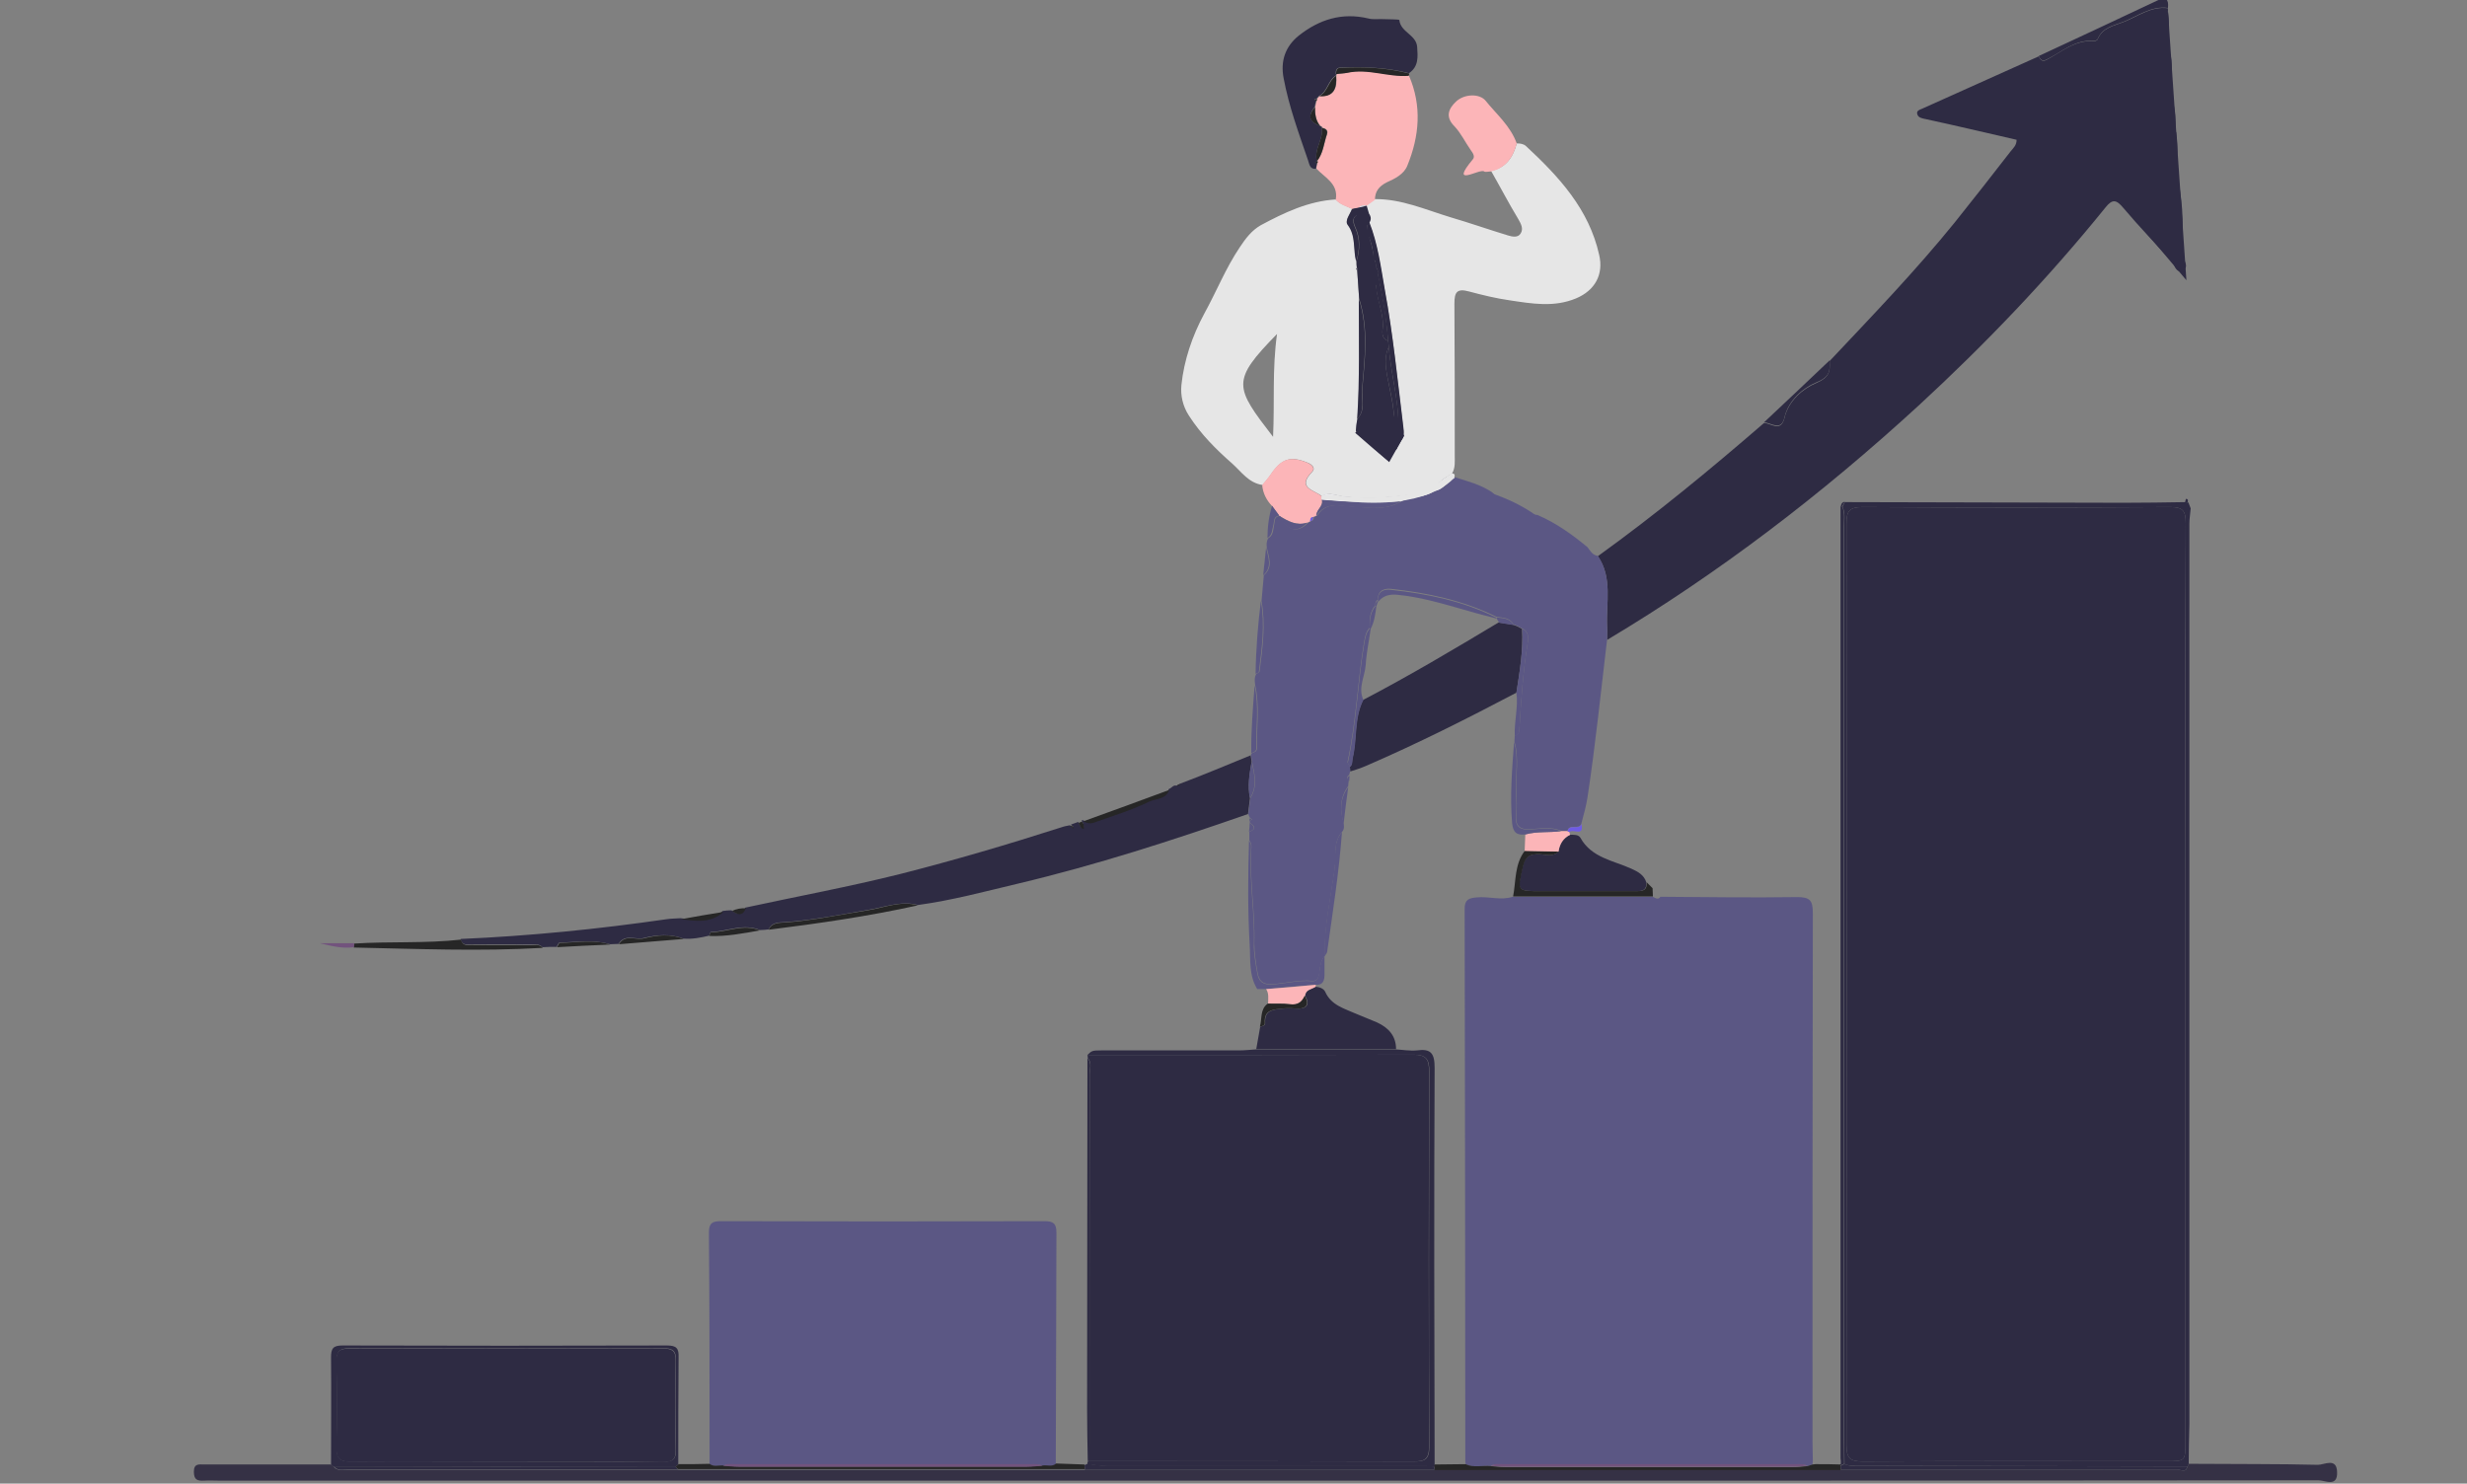 <?xml version="1.0" encoding="utf-8"?>
<!-- Generator: Adobe Illustrator 25.4.1, SVG Export Plug-In . SVG Version: 6.00 Build 0)  -->
<svg version="1.1" id="Layer_1" xmlns="http://www.w3.org/2000/svg" xmlns:xlink="http://www.w3.org/1999/xlink" x="0px" y="0px"
	 viewBox="0 0 74.82 45" style="enable-background:new 0 0 74.82 45;" xml:space="preserve">
<rect x="0" y="0" width="74.82" height="45" fill="#808080" stroke="none"/>
<style type="text/css">
	.st0{fill:url(#XMLID_00000093141898480669337210000013331774316119394198_);}
	.st1{fill:url(#XMLID_00000091699123029683073470000011332453828551622056_);}
	.st2{fill:url(#XMLID_00000054970852179476511210000000711745644734306459_);}
	.st3{fill:url(#XMLID_00000091715007319954396790000014235701654683876243_);}
	.st4{fill:url(#XMLID_00000054955215738130185410000003955983004713656199_);}
	.st5{fill:url(#XMLID_00000123407790829113893720000006966007273795260571_);}
	.st6{fill:url(#XMLID_00000125596717952173159370000016165295767188716949_);}
	.st7{fill:url(#XMLID_00000052823624951609740720000015001153621523439278_);}
	.st8{fill:url(#XMLID_00000113331467539508142540000003550700482184051877_);}
	.st9{fill:url(#XMLID_00000075860207543990106630000011405532783396123314_);}
	.st10{fill:url(#XMLID_00000020362123357855137440000001533528393167135922_);}
	.st11{fill:url(#XMLID_00000093174134540175777400000004709232984877388706_);}
	.st12{fill:#2E2B43;}
	.st13{fill:#E6E6E6;}
	.st14{fill:#262626;}
	.st15{fill:#5B5784;}
	.st16{fill:#353145;}
	.st17{fill:#FCB5B8;}
	.st18{fill:#72537D;}
	.st19{fill:#F4F2FC;}
	.st20{fill:#6E5BE4;}
</style>
<g>
	<path class="st12" d="M65.84,2.64c-0.03,0.13,0.12,0.25,0.03,0.38c0.06,0.33-0.19,0.7,0.13,0.99c0.06,0.4,0.04,0.8,0,1.21
		c-0.1,0.02-0.15,0.07-0.1,0.18c0.17,0.36,0.12,0.75,0.12,1.13c0,0.34,0.05,0.67,0.16,0.99c0,0.09,0,0.17,0,0.26
		c-0.13,0.02-0.22,0.09-0.26,0.21c-0.51-0.56-1.03-1.1-1.52-1.68c-0.21-0.25-0.33-0.29-0.55-0.01c-1.73,2.14-3.63,4.13-5.66,6
		c-2.92,2.68-6.05,5.08-9.45,7.11c0-0.14,0.01-0.28,0-0.42c-0.03-0.72,0.17-1.46-0.28-2.12c1.75-1.26,3.41-2.63,5.04-4.04
		c0.22,0.01,0.51,0.29,0.62-0.15c0.12-0.53,0.58-0.9,0.94-1.05c0.42-0.18,0.45-0.35,0.43-0.68c1.3-1.38,2.61-2.74,3.8-4.21
		c0.57-0.71,1.13-1.43,1.69-2.15c0.08-0.1,0.18-0.18,0.18-0.35c-0.92-0.21-1.84-0.43-2.77-0.63c-0.1-0.02-0.21-0.04-0.24-0.14
		c-0.04-0.11,0.07-0.14,0.14-0.17c1.18-0.53,2.36-1.06,3.54-1.59c0.05,0.09,0.1,0.18,0.23,0.11c0.46-0.24,0.87-0.62,1.45-0.57
		c0.04,0,0.1-0.03,0.11-0.06c0.14-0.35,0.5-0.41,0.78-0.52c0.44-0.17,0.84-0.49,1.35-0.42c0,0.03,0,0.06,0,0.09
		c-0.12,0.31-0.12,0.62,0,0.93c0.02,0.15,0,0.3,0.08,0.44C65.72,2.01,65.72,2.32,65.84,2.64z"/>
	<path class="st13" d="M46,4.35c0.1,0,0.2,0.01,0.28,0.08c1,0.93,1.91,1.91,2.22,3.3c0.14,0.6-0.13,1.08-0.7,1.32
		c-0.67,0.28-1.34,0.16-2.01,0.06c-0.42-0.06-0.83-0.16-1.24-0.27c-0.37-0.1-0.44,0.03-0.44,0.37c0.01,1.54,0.01,3.08,0.01,4.61
		c0,0.18,0.02,0.37-0.08,0.54c-0.21,0.14-0.45,0.24-0.52,0.52c0,0,0,0,0,0c-0.92,0.17-1.84,0.29-2.77,0.18
		c-0.21-0.02-0.44-0.15-0.66-0.01c-0.23-0.19-0.77-0.25-0.29-0.74c0.11-0.11-0.01-0.23-0.15-0.28c-0.52-0.21-0.78-0.12-1.12,0.38
		c-0.07,0.11-0.16,0.2-0.24,0.3c-0.42-0.06-0.64-0.4-0.92-0.65c-0.49-0.43-0.95-0.89-1.31-1.45c-0.19-0.29-0.26-0.62-0.23-0.93
		c0.08-0.76,0.33-1.49,0.69-2.16c0.37-0.67,0.65-1.38,1.08-2.02c0.18-0.27,0.36-0.51,0.64-0.67c0.71-0.38,1.44-0.73,2.27-0.78
		c0.14,0.15,0.33,0.2,0.5,0.28c-0.06,0.15-0.22,0.34-0.13,0.47c0.26,0.35,0.16,0.76,0.26,1.12c0,0.06,0,0.13,0.01,0.19
		c-0.01,0.02-0.01,0.04,0.01,0.07c0.02,0.29,0.04,0.58,0.06,0.87c0,1.22,0.03,2.44-0.05,3.66c-0.06,0.29-0.06,0.59-0.05,0.88
		c0,0.07,0.02,0.14,0.1,0.16c0,0-0.01-0.01-0.01-0.01c0.03,0.03,0.06,0.06,0.09,0.09l-0.01-0.01c0.03,0.03,0.06,0.06,0.09,0.09
		l-0.01-0.01c0.03,0.03,0.06,0.06,0.09,0.09l0-0.01c-0.02,0.17,0.09,0.22,0.22,0.24c0.09,0.02,0.09-0.08,0.1-0.14l0,0
		c0.32-0.12,0.57-0.3,0.6-0.68c0.23-0.1,0.19-0.31,0.17-0.48c-0.17-1.39-0.3-2.78-0.56-4.15c-0.13-0.69-0.21-1.39-0.48-2.04
		c-0.01-0.02-0.02-0.05-0.01-0.07c0.02-0.02,0.04-0.03,0.06-0.05c-0.02-0.01-0.04-0.02-0.06-0.03l-0.03,0.01
		c0.08-0.13-0.04-0.24-0.03-0.37c0.08-0.06,0.16-0.12,0.25-0.18c0.81-0.01,1.54,0.32,2.3,0.55c0.58,0.17,1.15,0.37,1.74,0.55
		c0.13,0.04,0.31,0.08,0.39-0.06c0.09-0.14,0.01-0.29-0.07-0.43c-0.29-0.48-0.55-0.98-0.83-1.47C45.68,5.09,45.89,4.76,46,4.35z
		 M38.73,10.13c-1.4,1.43-1.29,1.6-0.12,3.12C38.66,12.2,38.58,11.21,38.73,10.13z"/>
	<path class="st12" d="M37.93,22.91c0.01,0.06,0.02,0.12,0.03,0.19c-0.06,0.37-0.13,0.74-0.05,1.11c-0.02,0.16-0.04,0.32-0.06,0.48
		c-2.29,0.8-4.61,1.55-6.97,2.11c-1.01,0.24-2.01,0.51-3.04,0.65c-0.52-0.14-1.02,0.07-1.52,0.15c-0.83,0.14-1.66,0.31-2.51,0.37
		c-0.19,0.01-0.4,0-0.5,0.22c-0.09,0.01-0.17,0.02-0.26,0.02c-0.5-0.21-0.99,0.04-1.49,0.06c-0.02,0-0.03,0.07-0.05,0.11
		c-0.26,0.06-0.51,0.11-0.78,0.09c-0.4-0.15-0.81-0.12-1.2-0.02c-0.25,0.07-0.58-0.14-0.77,0.18c-0.09,0-0.17,0.01-0.26,0.01
		c-0.51-0.15-1.02-0.06-1.53-0.05c-0.03,0-0.06,0.08-0.09,0.13c-0.14,0-0.29,0-0.43,0.01c-0.11-0.12-0.26-0.08-0.4-0.08
		c-0.57-0.01-1.13,0-1.7-0.01c-0.14,0-0.33,0.07-0.38-0.16c2.09-0.09,4.18-0.3,6.25-0.6c0.14-0.02,0.28-0.02,0.42-0.03
		c0.45,0.06,0.9,0.13,1.28-0.22c0.09-0.01,0.17-0.02,0.26-0.02c0.17,0.12,0.33,0.18,0.42-0.08c1.57-0.34,3.14-0.63,4.7-1.02
		c1.65-0.42,3.28-0.9,4.9-1.42c0.08-0.03,0.16-0.04,0.25-0.06c0.03,0.02,0.05,0.05,0.08,0.07c0,0,0.02-0.01,0.02-0.02
		c-0.02-0.02-0.04-0.04-0.07-0.07c0.07-0.03,0.15-0.05,0.22-0.08c0.04,0.07,0.05,0.16,0.16,0.19c0.02-0.09-0.01-0.16-0.06-0.23
		c0.01-0.01,0.03-0.01,0.05-0.01c0.1,0.06,0.21,0.08,0.32,0.04c0.56-0.2,1.13-0.38,1.66-0.63c0.21-0.1,0.52-0.06,0.62-0.36
		c0.08-0.02,0.13-0.13,0.23-0.1c0.04-0.02,0.07-0.04,0.11-0.06C36.51,23.5,37.22,23.2,37.93,22.91z"/>
	<path class="st14" d="M35.46,23.96c-0.1,0.3-0.42,0.26-0.62,0.36c-0.53,0.26-1.1,0.43-1.66,0.63c-0.11,0.04-0.22,0.02-0.32-0.04
		C33.73,24.6,34.59,24.28,35.46,23.96z"/>
	<path class="st14" d="M35.8,23.79c-0.04,0.02-0.07,0.04-0.11,0.06C35.71,23.81,35.74,23.78,35.8,23.79z"/>
	<path class="st12" d="M45.99,21.01c-1.5,0.79-3.01,1.55-4.56,2.22c-0.16,0.07-0.32,0.12-0.48,0.17c0-0.05-0.01-0.09-0.01-0.14
		c0.08-0.07,0.06-0.18,0.08-0.27c0.14-0.58,0.04-1.21,0.32-1.76c1.4-0.73,2.76-1.54,4.11-2.35c0.15,0.02,0.3,0.05,0.44,0.07
		c0.04,0.02,0.09,0.03,0.13,0.05c0.04,0.02,0.08,0.04,0.13,0.07c0,0,0.01,0,0.01,0C46.2,19.73,46.09,20.37,45.99,21.01z"/>
	<polyline class="st12" points="42.58,13.22 42.16,12.4 41.62,12.59 41.09,13.14 42.13,14.02 	"/>
	<g>
		<path class="st15" d="M50.36,27.2c1.38,0.01,2.76,0.03,4.15,0.01c0.38,0,0.47,0.1,0.47,0.48c-0.01,5.33-0.01,10.66-0.01,15.99
			c0,0.21,0.01,0.43,0.01,0.64c0,0.03-0.01,0.06-0.01,0.1c-0.05,0.02-0.1,0.03-0.15,0.05c-0.12-0.08-0.25-0.05-0.38-0.05
			c-2.95,0-5.91,0-8.86,0c-0.13,0-0.26-0.03-0.37,0.05c-0.25-0.03-0.52,0.07-0.76-0.06c0-0.03-0.01-0.06-0.01-0.09
			c0-5.59-0.01-11.17-0.02-16.76c0-0.28,0.14-0.32,0.36-0.34c0.37-0.04,0.74,0.1,1.1-0.02c1.41,0,2.82,0,4.24,0
			C50.2,27.23,50.28,27.31,50.36,27.2z"/>
		<path class="st12" d="M32.99,32.09c0-0.03,0-0.06-0.01-0.09c3.3,0,6.59,0,9.89-0.01c0.39,0,0.47,0.15,0.47,0.51
			c-0.01,3.79-0.01,7.58,0,11.37c0,0.4-0.14,0.46-0.49,0.46c-3.26-0.01-6.53-0.01-9.79-0.01c0-3.91,0-7.83-0.01-11.74
			C33.06,32.41,33.12,32.23,32.99,32.09z"/>
		<path class="st15" d="M21.52,44.41c0-2.34,0-4.68-0.02-7.02c0-0.3,0.11-0.35,0.37-0.35c3.27,0.01,6.53,0.01,9.8,0
			c0.27,0,0.37,0.06,0.37,0.35c-0.01,2.34-0.01,4.68-0.02,7.02c-0.13,0.11-0.28,0.04-0.41,0.06c-0.12-0.08-0.25-0.05-0.37-0.05
			c-2.98,0-5.96,0-8.94,0c-0.13,0-0.26-0.03-0.37,0.05C21.79,44.45,21.65,44.51,21.52,44.41z"/>
		<path class="st15" d="M48.46,16.86c0.45,0.66,0.25,1.41,0.28,2.12c0.01,0.14,0,0.28,0,0.42c-0.19,1.59-0.35,3.18-0.59,4.76
			c-0.04,0.28-0.12,0.55-0.19,0.82c-0.07,0.21-0.36-0.02-0.42,0.22c-0.06,0-0.13,0-0.19,0c-0.3-0.13-0.62-0.07-0.92-0.05
			c-0.37,0.02-0.48-0.12-0.44-0.46c0.02-0.21,0.01-0.43,0-0.64c-0.03-0.52,0.09-1.04-0.06-1.56c0-0.06,0.01-0.12,0.01-0.18
			c0.1-0.02,0.13-0.09,0.14-0.18c0.05-0.88,0.11-1.75,0.25-2.62c0.03-0.16,0.04-0.35-0.16-0.45l-0.01,0
			c-0.04-0.02-0.08-0.04-0.13-0.07c-0.04-0.02-0.09-0.03-0.13-0.05c-0.11-0.21-0.32-0.2-0.51-0.23c-1.01-0.5-2.1-0.73-3.21-0.85
			c-0.21-0.02-0.4,0.06-0.39,0.33c-0.07,0.04-0.08,0.1-0.08,0.17c-0.17,0.2-0.18,0.44-0.17,0.68c-0.12,0.12-0.14,0.28-0.17,0.43
			c-0.2,1.21-0.24,2.43-0.5,3.63c-0.01,0.04,0.05,0.09,0.07,0.14c0,0.05,0.01,0.09,0.01,0.14c-0.01,0.04-0.02,0.08-0.03,0.12
			c-0.07,0.05-0.08,0.1-0.01,0.16c-0.01,0.06-0.02,0.12-0.02,0.18c-0.25,0.34-0.26,0.72-0.14,1.11c0.01,0.09,0.03,0.19-0.04,0.27
			c-0.29,0.33-0.18,0.75-0.23,1.13c-0.12,0.88-0.32,1.75-0.3,2.64l0,0c-0.14,0.16-0.14,0.36-0.17,0.55
			c-0.02,0.13-0.07,0.22-0.21,0.21c-0.42-0.04-0.82,0.08-1.23,0.1c-0.28,0.01-0.39-0.11-0.43-0.35c-0.05-0.29-0.1-0.59-0.1-0.88
			c0.03-0.97-0.15-1.93-0.09-2.89c0.01-0.09,0-0.17-0.06-0.24c0-0.09,0-0.18,0-0.26c0.21-0.08,0.18-0.17,0.02-0.27
			c-0.01-0.02-0.01-0.04,0-0.06c0.02-0.02,0.05-0.03,0.07-0.05c-0.02-0.01-0.05-0.02-0.07-0.04c-0.02-0.04-0.04-0.08-0.05-0.12
			c0.02-0.16,0.04-0.32,0.06-0.48c0.23-0.36,0.13-0.74,0.05-1.11c-0.01-0.06-0.02-0.12-0.03-0.19c0-0.03,0.01-0.05,0.03-0.07
			c0.07-0.02,0.15-0.05,0.15-0.13c-0.01-0.64,0.09-1.29-0.05-1.92c-0.02-0.12-0.03-0.24,0.03-0.35c0.03-0.02,0.09-0.04,0.1-0.07
			c0.09-0.71,0.19-1.42,0.06-2.14c0.02-0.26,0.05-0.52,0.07-0.78c0.3-0.26,0.14-0.56,0.09-0.85c-0.01-0.09-0.01-0.18,0.04-0.27
			c0.16-0.09,0.15-0.26,0.18-0.4c0.03-0.12-0.01-0.26,0.18-0.28l0.01,0c0.21,0.46,0.54,0.53,0.85,0.2c0.03-0.01,0.06-0.03,0.08-0.04
			c0.07-0.02,0.09-0.06,0.09-0.13c0.03-0.01,0.07-0.03,0.1-0.04c0.3-0.46,0.73-0.29,1.15-0.27c0.47,0.03,0.97,0.11,1.41-0.17
			c0.33-0.16,0.72-0.1,1.03-0.33l0,0c0.27-0.02,0.38-0.29,0.6-0.39c0.38,0.12,0.77,0.22,1.11,0.45c0.4,0.35,0.83,0.64,1.38,0.69
			c0.56,0.24,1.05,0.59,1.52,0.98C48.23,16.71,48.3,16.84,48.46,16.86z"/>
		<path class="st16" d="M66.62,44.4c1.23,0.01,2.45,0,3.68,0.03c0.19,0,0.57-0.23,0.58,0.22c0.02,0.47-0.37,0.25-0.56,0.25
			c-8.3,0.01-16.6,0.01-24.9,0.01c-12.92,0-25.84,0-38.76,0c-0.16,0-0.31-0.01-0.47,0c-0.2,0.01-0.31-0.02-0.31-0.27
			c0-0.26,0.16-0.22,0.31-0.22c1.28,0,2.57,0,3.85,0c0.03,0.02,0.06,0.05,0.08,0.07c0.12,0.14,0.29,0.09,0.44,0.09
			c3.33,0,6.67,0,10,0c4.11,0,8.22,0,12.33,0c3.54,0,7.08,0,10.61,0c4.11,0,8.22,0,12.33,0c3.4,0,6.8,0,10.2-0.01
			c0.1,0,0.27,0.12,0.31-0.09c0.02-0.02,0.03-0.05,0.03-0.08C66.46,44.4,66.54,44.4,66.62,44.4z"/>
		<path class="st17" d="M41.7,6.06c-0.08,0.06-0.16,0.12-0.25,0.18c-0.09,0-0.18-0.03-0.24,0.07c-0.07,0.01-0.13,0.02-0.2,0.03
			c-0.17-0.08-0.37-0.13-0.5-0.28c0.09-0.49-0.33-0.67-0.59-0.95c0.01-0.05,0.02-0.1,0.03-0.16c0.02-0.02,0.02-0.04,0.02-0.06
			l-0.02-0.01c0.19-0.24,0.2-0.54,0.3-0.81c0.04-0.13-0.04-0.17-0.15-0.2c0-0.03-0.02-0.05-0.05-0.05
			c-0.15-0.17-0.17-0.37-0.16-0.58c0.01-0.06,0.03-0.12,0.04-0.18c0.01-0.02,0.02-0.04,0.02-0.07l-0.01,0.01
			c0.03-0.03,0.06-0.07,0.09-0.1c0,0-0.01,0.01-0.01,0.01c0.45,0.03,0.54-0.25,0.51-0.62c0.02-0.02,0.02-0.03,0-0.05
			c0.11-0.01,0.23-0.01,0.34-0.04c0.63-0.14,1.24,0.13,1.86,0.09c0.4,0.92,0.32,1.84-0.05,2.74c-0.1,0.25-0.37,0.39-0.62,0.5
			C41.82,5.65,41.7,5.81,41.7,6.06z"/>
		<path class="st12" d="M66.38,44.4c-0.01,0.03-0.02,0.05-0.03,0.08c-3.39-0.01-6.77-0.01-10.16-0.02c-0.03,0-0.07-0.01-0.1-0.01
			c-0.05-0.01-0.1-0.02-0.15-0.04c0-0.26-0.01-0.51-0.01-0.77c0-9.21,0-18.43,0-27.64c0-0.21,0.04-0.43-0.05-0.63
			c0.02-0.05,0.05-0.09,0.07-0.14c2.82,0.01,5.64,0.01,8.46,0.02c0.63,0,1.25-0.01,1.88-0.02c0,0,0.04,0.01,0.04,0.01l0.04,0
			c0.02,0.06,0.05,0.12,0.07,0.18c-0.01,0.15-0.04,0.31-0.04,0.46c0,9.11,0,18.22,0,27.32C66.39,43.6,66.38,44,66.38,44.4z
			 M66.28,29.86c0-4.66,0-9.33,0.01-13.99c0-0.37-0.08-0.49-0.47-0.49c-3.11,0.02-6.22,0.02-9.33,0c-0.41,0-0.49,0.13-0.49,0.51
			c0.01,9.31,0.01,18.62,0,27.94c0,0.39,0.1,0.5,0.5,0.5c3.07-0.02,6.13-0.01,9.2-0.01c0.58,0,0.58,0,0.58-0.6
			C66.28,39.1,66.28,34.48,66.28,29.86z"/>
		<path class="st12" d="M40.04,3.83c0.03,0,0.05,0.02,0.05,0.05c0.05,0.35-0.25,0.65-0.15,1.01c0,0,0.02,0.01,0.02,0.01
			c-0.03,0-0.05,0.01-0.08,0.01c0.02,0.02,0.04,0.03,0.06,0.05c-0.01,0.05-0.02,0.1-0.03,0.16c-0.19,0.02-0.2-0.15-0.24-0.26
			c-0.28-0.82-0.58-1.63-0.74-2.49c-0.1-0.52,0.05-0.96,0.46-1.29c0.62-0.49,1.31-0.71,2.11-0.52c0.15,0.04,0.31,0.01,0.46,0.02
			c0.17,0.01,0.48,0,0.48,0.03c0.04,0.37,0.51,0.44,0.54,0.81c0.02,0.3,0.05,0.6-0.25,0.8c-0.69-0.18-1.39-0.2-2.1-0.17
			c-0.11,0.01-0.12,0.1-0.12,0.19c0.02,0.02,0.01,0.04,0,0.05c-0.24,0.15-0.25,0.49-0.51,0.62c0,0,0.01-0.01,0.01-0.01
			c-0.03,0.03-0.06,0.07-0.09,0.1c0,0,0.01-0.01,0.01-0.01c-0.02,0.01-0.04,0.01-0.07,0.02c0.02,0.02,0.03,0.03,0.05,0.05
			c-0.01,0.06-0.03,0.12-0.04,0.18C39.66,3.52,39.7,3.68,40.04,3.83z"/>
		<path class="st12" d="M33.07,44.32c3.26,0,6.53,0,9.79,0.01c0.36,0,0.49-0.06,0.49-0.46c-0.02-3.79-0.01-7.58,0-11.37
			c0-0.35-0.08-0.51-0.47-0.51C39.57,32,36.28,32,32.98,32c0.13-0.13,0.14-0.14,0.43-0.14c1.39,0,2.78,0,4.17,0
			c0.17,0,0.34-0.02,0.51-0.03c1.41,0,2.83,0,4.24,0c0.21,0.01,0.43,0.05,0.64,0.03c0.43-0.06,0.54,0.09,0.54,0.53
			c-0.02,4.01-0.01,8.03,0,12.04c0.01,0.02,0.01,0.04-0.01,0.06c-0.08-0.01-0.16-0.01-0.25-0.02c-0.03,0-0.06,0-0.09,0
			c-3.2,0-6.39,0-9.59,0c-0.2,0-0.39-0.04-0.59-0.06c0-0.03,0-0.06,0.01-0.08C33.02,44.32,33.04,44.32,33.07,44.32z"/>
		<path class="st12" d="M42.34,31.82c-1.41,0-2.83,0-4.24,0c0.04-0.23,0.08-0.46,0.12-0.68c0.07-0.01,0.16-0.04,0.15-0.12
			c-0.02-0.33,0.17-0.39,0.44-0.42c0.17-0.02,0.32-0.02,0.49-0.01c0.24,0.02,0.48-0.05,0.28-0.39c0.03-0.19,0.2-0.19,0.32-0.27
			c0.12,0.01,0.24,0.05,0.29,0.15c0.18,0.41,0.58,0.51,0.94,0.67c0.21,0.09,0.42,0.17,0.63,0.26
			C42.11,31.17,42.34,31.42,42.34,31.82z"/>
		<path class="st12" d="M47.62,25.32c0.11,0,0.25-0.01,0.31,0.09c0.34,0.61,1,0.69,1.55,0.94c0.2,0.09,0.38,0.19,0.45,0.41
			c0.02,0.28-0.17,0.27-0.36,0.27c-0.94,0-1.87,0-2.81,0c-0.77,0-0.75,0-0.58-0.74c0.07-0.33,0.23-0.39,0.52-0.38
			c0.19,0.01,0.4,0.09,0.56-0.08C47.3,25.6,47.41,25.42,47.62,25.32z"/>
		<path class="st12" d="M10.12,44.49c-0.03-0.02-0.06-0.05-0.08-0.07c0-1.08,0.01-2.17,0-3.25c0-0.27,0.06-0.36,0.35-0.36
			c3.28,0.01,6.56,0.01,9.84,0c0.29,0,0.36,0.09,0.35,0.36c-0.01,1.08-0.01,2.17-0.01,3.25c-0.03,0.03-0.06,0.05-0.09,0.08
			C17.03,44.49,13.58,44.49,10.12,44.49z M15.35,44.33C15.35,44.33,15.35,44.33,15.35,44.33c1.58,0,3.16,0,4.75,0.01
			c0.29,0,0.41-0.07,0.4-0.38c-0.02-0.9-0.02-1.8,0-2.69c0.01-0.32-0.12-0.38-0.4-0.38c-3.16,0.01-6.33,0.01-9.49,0
			c-0.33,0-0.41,0.12-0.4,0.42c0.02,0.85,0.02,1.71,0,2.56c-0.01,0.35,0.08,0.47,0.45,0.46C12.21,44.32,13.78,44.33,15.35,44.33z"/>
		<path class="st17" d="M46,4.35c-0.11,0.42-0.32,0.74-0.78,0.85c-0.07,0-0.17,0.03-0.21,0c-0.13-0.1-1.08,0.52-0.34-0.37
			c0.07-0.08,0-0.19-0.06-0.27c-0.17-0.24-0.3-0.52-0.5-0.73c-0.29-0.29-0.17-0.54,0.04-0.74c0.25-0.25,0.73-0.26,0.91-0.03
			C45.39,3.47,45.81,3.82,46,4.35z"/>
		<path class="st12" d="M55.87,15.36c0.09,0.21,0.05,0.42,0.05,0.63c0,9.21,0,18.43,0,27.64c0,0.26,0.01,0.51,0.01,0.77
			c-0.04,0.02-0.07,0.03-0.11,0.05c-0.01-0.02-0.01-0.04,0.01-0.05c0-0.06,0-0.12-0.01-0.17c0-0.23,0-0.46,0-0.69
			c0-0.01,0-0.03,0-0.04c0-9.38,0-18.77,0-28.15c0,0,0.02,0.01,0.02,0.01L55.87,15.36z"/>
		<path class="st17" d="M38.28,14.71c0.08-0.1,0.17-0.2,0.24-0.3c0.33-0.5,0.6-0.59,1.12-0.38c0.14,0.06,0.26,0.17,0.15,0.28
			c-0.48,0.49,0.06,0.55,0.29,0.74c0,0.04,0.01,0.07,0.01,0.11c0.05,0.2-0.18,0.3-0.16,0.48c-0.03,0.01-0.07,0.03-0.1,0.04
			c-0.08,0.01-0.08,0.07-0.09,0.13c-0.03,0.01-0.06,0.03-0.08,0.04c-0.32,0.11-0.59-0.04-0.85-0.2c0,0-0.01,0-0.01,0
			c-0.07-0.1-0.15-0.2-0.22-0.3C38.41,15.17,38.3,14.96,38.28,14.71z"/>
		<path class="st14" d="M20.49,44.49c0.03-0.03,0.06-0.05,0.09-0.08c0.31,0,0.63,0,0.94-0.01c0.13,0.1,0.27,0.04,0.41,0.05
			c0.16,0.01,0.31,0.03,0.47,0.03c2.92,0,5.84,0,8.75,0c0.16,0,0.31-0.02,0.47-0.03c0.14-0.02,0.29,0.05,0.41-0.06
			c0.29,0.01,0.57,0.02,0.86,0.03c0,0.05,0,0.09,0.01,0.14c-4.11,0-8.22,0-12.33,0C20.54,44.55,20.52,44.52,20.49,44.49z"/>
		<path class="st14" d="M43.5,44.48c0.01-0.02,0.01-0.04,0.01-0.06c0.31,0,0.63-0.01,0.94-0.01c0.25,0.12,0.51,0.03,0.77,0.06
			c0.14,0.01,0.28,0.03,0.42,0.03c2.92,0,5.84,0,8.76,0c0.14,0,0.28-0.02,0.42-0.03c0.05-0.02,0.1-0.03,0.15-0.05
			c0.03,0,0.06-0.01,0.09-0.01c0.26,0,0.51,0,0.77,0.01c-0.02,0.02-0.02,0.03-0.01,0.05c0,0.04,0.01,0.08,0.01,0.12
			c-4.11,0-8.22,0-12.33,0C43.51,44.54,43.5,44.51,43.5,44.48z"/>
		<path class="st14" d="M13.98,28.5c0.06,0.23,0.24,0.15,0.38,0.16c0.57,0.01,1.13,0,1.7,0.01c0.14,0,0.29-0.05,0.4,0.08
			c-1.91,0.11-3.82,0.03-5.73-0.01c0-0.04,0-0.08,0.01-0.12C11.82,28.55,12.9,28.62,13.98,28.5z"/>
		<path class="st12" d="M33.07,44.32c-0.03,0-0.05,0-0.08,0c-0.01-0.53-0.02-1.05-0.02-1.58c0-3.55,0.01-7.1,0.01-10.65
			c0.14,0.15,0.07,0.33,0.07,0.49C33.07,36.49,33.07,40.4,33.07,44.32z"/>
		<path class="st14" d="M47.27,25.83c-0.17,0.17-0.38,0.09-0.56,0.08c-0.29-0.01-0.45,0.05-0.52,0.38
			c-0.17,0.75-0.19,0.74,0.58,0.74c0.94,0,1.87,0,2.81,0c0.2,0,0.38,0.01,0.36-0.27c0.06,0.06,0.12,0.12,0.18,0.18
			c0,0.08,0.01,0.17,0.01,0.25c-1.41,0-2.82,0-4.24,0c0.09-0.47,0.04-0.98,0.36-1.39C46.59,25.82,46.93,25.82,47.27,25.83z"/>
		<path class="st12" d="M43.5,44.48c0,0.03,0,0.06,0.01,0.1c-3.54,0-7.08,0-10.61,0c0-0.05,0-0.09-0.01-0.14
			c0.03-0.01,0.06-0.03,0.09-0.04c0.2,0.02,0.39,0.06,0.59,0.06c3.2,0,6.39,0,9.59,0c0.03,0,0.06,0,0.09,0
			C43.34,44.47,43.42,44.47,43.5,44.48z"/>
		<path class="st12" d="M65.75,0.24c-0.51-0.07-0.92,0.25-1.35,0.42c-0.28,0.11-0.64,0.17-0.78,0.52c-0.01,0.03-0.07,0.06-0.11,0.06
			c-0.58-0.05-0.98,0.34-1.45,0.57c-0.13,0.07-0.18-0.02-0.23-0.11c1.2-0.56,2.41-1.12,3.61-1.69C65.69-0.11,65.78-0.02,65.75,0.24z
			"/>
		<path class="st15" d="M37.88,25.5c0.06,0.07,0.07,0.15,0.06,0.24c-0.06,0.97,0.12,1.93,0.09,2.89c-0.01,0.29,0.05,0.59,0.1,0.88
			c0.04,0.24,0.15,0.36,0.43,0.35c0.41-0.02,0.81-0.14,1.23-0.1c0.14,0.01,0.19-0.08,0.21-0.21c0.04-0.19,0.03-0.39,0.17-0.55
			c0,0.18,0,0.36,0,0.55c0,0.19-0.04,0.34-0.28,0.32c-0.5,0.04-1,0.08-1.5,0.13c-0.08,0-0.16,0-0.24,0c0,0-0.02,0-0.02,0
			c-0.26-0.42-0.2-0.9-0.23-1.36C37.84,27.6,37.85,26.55,37.88,25.5z"/>
		<path class="st14" d="M23.31,28.2c0.1-0.22,0.32-0.21,0.5-0.22c0.85-0.06,1.67-0.24,2.51-0.37c0.5-0.08,1-0.3,1.52-0.15
			C26.35,27.79,24.83,28.01,23.31,28.2z"/>
		<path class="st12" d="M55.49,10.93c0.02,0.33,0,0.51-0.43,0.68c-0.36,0.15-0.82,0.52-0.94,1.05c-0.1,0.44-0.4,0.16-0.62,0.15
			C54.16,12.19,54.83,11.56,55.49,10.93z"/>
		<path class="st17" d="M47.27,25.83c-0.34-0.01-0.68-0.01-1.03-0.02c0.01-0.17,0.01-0.33,0.02-0.5c0.36-0.1,0.73-0.05,1.09-0.1
			c0.06,0,0.13,0,0.19,0c0.02,0.01,0.04,0.02,0.06,0.03c0,0.03,0.01,0.05,0.02,0.08C47.41,25.42,47.3,25.6,47.27,25.83z"/>
		<path class="st17" d="M38.4,30c0.5-0.04,1-0.08,1.5-0.13c0.01,0.02,0.01,0.04,0,0.06c-0.12,0.08-0.3,0.08-0.32,0.27
			c-0.09,0.2-0.22,0.29-0.45,0.26c-0.22-0.03-0.45-0.02-0.67-0.02C38.46,30.29,38.49,30.14,38.4,30z"/>
		<path class="st12" d="M66.18,7.52c-0.11-0.32-0.16-0.65-0.16-0.99c0-0.38,0.05-0.77-0.12-1.13c-0.05-0.11,0-0.16,0.1-0.18
			C66.2,5.97,66.22,6.74,66.18,7.52z"/>
		<path class="st15" d="M38.24,18.23c0.13,0.72,0.03,1.43-0.06,2.14c0,0.03-0.06,0.05-0.1,0.07C38.09,19.7,38.15,18.96,38.24,18.23z
			"/>
		<path class="st14" d="M40.52,2.25c0-0.09,0.02-0.19,0.12-0.19c0.71-0.04,1.41-0.01,2.1,0.17c0,0.03-0.01,0.05-0.02,0.07
			c-0.62,0.05-1.23-0.23-1.86-0.09C40.75,2.23,40.64,2.23,40.52,2.25z"/>
		<path class="st14" d="M18.77,28.64c0.19-0.32,0.51-0.11,0.77-0.18c0.39-0.1,0.8-0.14,1.2,0.02
			C20.08,28.53,19.43,28.59,18.77,28.64z"/>
		<path class="st15" d="M38.05,20.79c0.14,0.64,0.04,1.28,0.05,1.92c0,0.08-0.08,0.11-0.15,0.13C37.94,22.16,38,21.47,38.05,20.79z"
			/>
		<path class="st14" d="M38.45,30.44c0.23,0.01,0.45-0.01,0.67,0.02c0.23,0.03,0.36-0.06,0.45-0.26c0.19,0.34-0.04,0.41-0.28,0.39
			c-0.17-0.02-0.32-0.01-0.49,0.01c-0.28,0.03-0.46,0.09-0.44,0.42c0.01,0.08-0.08,0.11-0.15,0.12
			C38.28,30.9,38.21,30.61,38.45,30.44z"/>
		<path class="st14" d="M21.51,28.39c0.02-0.04,0.03-0.11,0.05-0.11c0.5-0.01,0.98-0.27,1.49-0.06
			C22.54,28.31,22.03,28.41,21.51,28.39z"/>
		<path class="st14" d="M16.89,28.73c0.03-0.04,0.06-0.13,0.09-0.13c0.51-0.01,1.03-0.11,1.53,0.05
			C17.97,28.67,17.43,28.7,16.89,28.73z"/>
		<path class="st15" d="M46.61,15.65c-0.55-0.05-0.98-0.35-1.38-0.69C45.71,15.12,46.18,15.34,46.61,15.65z"/>
		<path class="st14" d="M21.94,27.66c-0.38,0.35-0.83,0.28-1.28,0.22C21.08,27.8,21.51,27.73,21.94,27.66z"/>
		<path class="st18" d="M10.74,28.61c0,0.04,0,0.08-0.01,0.12c-0.35,0.05-0.69-0.04-1.03-0.12C10.05,28.61,10.39,28.61,10.74,28.61z
			"/>
		<path class="st15" d="M38.58,15.34c0.07,0.1,0.15,0.2,0.22,0.3c-0.18,0.02-0.15,0.16-0.18,0.28c-0.04,0.14-0.03,0.31-0.18,0.4
			C38.44,15.99,38.48,15.67,38.58,15.34z"/>
		<path class="st19" d="M43.51,14.89c0.07-0.28,0.31-0.38,0.52-0.52c0.03,0.04,0.06,0.09,0.08,0.13
			C43.89,14.59,43.78,14.86,43.51,14.89z"/>
		<path class="st12" d="M65.92,7.98c0.05-0.12,0.13-0.19,0.26-0.21c0.08,0.15,0.21,0.33,0.02,0.44C66.06,8.29,65.95,8.13,65.92,7.98
			z"/>
		<path class="st15" d="M38.4,16.6c0.05,0.29,0.21,0.59-0.09,0.85C38.34,17.16,38.37,16.88,38.4,16.6z"/>
		<path class="st12" d="M65.99,4c-0.32-0.29-0.07-0.66-0.13-0.99C66.01,3.33,65.97,3.67,65.99,4z"/>
		<path class="st12" d="M65.75,1.27c-0.12-0.31-0.12-0.62,0-0.93C65.79,0.64,65.8,0.96,65.75,1.27z"/>
		<path class="st12" d="M65.84,2.64c-0.12-0.31-0.12-0.62,0-0.93C65.89,2.01,65.86,2.32,65.84,2.64z"/>
		<path class="st20" d="M47.6,25.24c-0.02-0.01-0.04-0.02-0.06-0.03c0.05-0.24,0.35-0.01,0.42-0.22
			C48.06,25.4,47.69,25.12,47.6,25.24z"/>
		<path class="st14" d="M22.62,27.55c-0.1,0.26-0.26,0.19-0.42,0.08C22.33,27.57,22.47,27.54,22.62,27.55z"/>
		<path class="st15" d="M37.9,24.96c0.16,0.1,0.19,0.2-0.02,0.27C37.89,25.14,37.9,25.05,37.9,24.96z"/>
		<path class="st14" d="M32.81,24.92c0.06,0.06,0.08,0.13,0.06,0.23c-0.11-0.03-0.12-0.12-0.16-0.19
			C32.75,24.95,32.78,24.93,32.81,24.92z"/>
		<path class="st12" d="M66.35,15.24l-0.04,0c0,0-0.04-0.01-0.04-0.01c0.01-0.03,0.02-0.1,0.03-0.1
			C66.38,15.14,66.35,15.2,66.35,15.24z"/>
		<path class="st12" d="M55.87,15.36c0,0-0.02,0-0.02,0s-0.02-0.01-0.02-0.01c0.01-0.07,0.04-0.12,0.12-0.13
			C55.92,15.27,55.89,15.32,55.87,15.36z"/>
		<path class="st14" d="M32.5,25.04c0.02,0.02,0.04,0.04,0.07,0.07c-0.01,0.01-0.02,0.02-0.02,0.02c-0.03-0.02-0.05-0.05-0.08-0.07
			C32.46,25.05,32.5,25.04,32.5,25.04z"/>
		<path class="st17" d="M38.15,30c0,0,0.02,0,0.02,0C38.16,30,38.15,30,38.15,30z"/>
		<path class="st15" d="M37.9,24.82c0.02,0.01,0.05,0.02,0.07,0.04c-0.02,0.02-0.05,0.03-0.07,0.05
			C37.89,24.87,37.89,24.85,37.9,24.82z"/>
		<path class="st18" d="M54.82,44.46c-0.14,0.01-0.28,0.03-0.42,0.03c-2.92,0-5.84,0-8.76,0c-0.14,0-0.28-0.02-0.42-0.03
			c0.12-0.08,0.25-0.05,0.37-0.05c2.95,0,5.91,0,8.86,0C54.57,44.41,54.7,44.39,54.82,44.46z"/>
		<path class="st18" d="M31.62,44.46c-0.16,0.01-0.31,0.03-0.47,0.03c-2.92,0-5.84,0-8.75,0c-0.16,0-0.31-0.02-0.47-0.03
			c0.12-0.08,0.25-0.05,0.37-0.05c2.98,0,5.96,0,8.94,0C31.37,44.41,31.5,44.39,31.62,44.46z"/>
		<path class="st15" d="M46.26,25.31c-0.26,0.03-0.37-0.06-0.4-0.34c-0.07-0.83,0-1.65,0.06-2.47c0.15,0.51,0.03,1.04,0.06,1.56
			c0.01,0.21,0.02,0.43,0,0.64c-0.04,0.34,0.07,0.48,0.44,0.46c0.3-0.02,0.62-0.08,0.92,0.05C46.99,25.26,46.62,25.21,46.26,25.31z"
			/>
		<path class="st15" d="M41.35,21.23c-0.28,0.55-0.18,1.18-0.32,1.76c-0.02,0.09,0,0.2-0.08,0.27c-0.03-0.05-0.08-0.1-0.07-0.14
			c0.26-1.2,0.3-2.43,0.5-3.63c0.03-0.15,0.05-0.31,0.17-0.43c0,0,0.02,0.02,0.02,0.02c-0.05,0.36-0.13,0.72-0.15,1.09
			C41.39,20.53,41.18,20.87,41.35,21.23z"/>
		<path class="st15" d="M41.79,18.22c-0.01-0.28,0.18-0.36,0.39-0.33c1.11,0.12,2.2,0.34,3.21,0.85c0,0-0.01,0.02-0.01,0.02
			c-0.19-0.05-0.38-0.1-0.57-0.15c-0.8-0.22-1.6-0.49-2.43-0.57c-0.23-0.02-0.42,0.02-0.57,0.2L41.79,18.22z"/>
		<path class="st15" d="M40.7,25.24c-0.09,1.22-0.28,2.42-0.45,3.63c-0.01,0.05-0.05,0.09-0.08,0.14c-0.02-0.89,0.18-1.76,0.3-2.64
			C40.53,25.99,40.41,25.57,40.7,25.24z"/>
		<path class="st15" d="M45.99,21.01c0.1-0.64,0.21-1.29,0.18-1.94c0.2,0.1,0.19,0.28,0.16,0.45c-0.14,0.87-0.2,1.74-0.25,2.62
			c-0.01,0.1-0.04,0.16-0.14,0.18C45.92,21.88,46.05,21.45,45.99,21.01z"/>
		<path class="st19" d="M40.09,15.16c0-0.04-0.01-0.07-0.01-0.11c0.22-0.14,0.45-0.01,0.66,0.01c0.94,0.11,1.86-0.01,2.77-0.18
			c-0.3,0.23-0.7,0.17-1.03,0.33C41.69,15.26,40.89,15.24,40.09,15.16z"/>
		<path class="st15" d="M40.09,15.16c0.8,0.07,1.59,0.1,2.39,0.05c-0.44,0.28-0.94,0.19-1.41,0.17c-0.42-0.02-0.85-0.19-1.15,0.27
			C39.91,15.46,40.15,15.36,40.09,15.16z"/>
		<path class="st15" d="M38.8,15.65c0.26,0.16,0.52,0.31,0.85,0.2C39.34,16.18,39.02,16.11,38.8,15.65z"/>
		<path class="st15" d="M37.91,24.21c-0.08-0.38-0.02-0.74,0.05-1.11C38.04,23.47,38.14,23.85,37.91,24.21z"/>
		<path class="st15" d="M40.89,23.87c-0.05,0.37-0.1,0.74-0.14,1.11C40.63,24.58,40.64,24.21,40.89,23.87z"/>
		<path class="st15" d="M41.54,19.07c0-0.24,0.01-0.48,0.17-0.68l0.03,0.02c-0.03,0.23-0.06,0.47-0.18,0.68L41.54,19.07z"/>
		<path class="st15" d="M45.91,18.96c-0.15-0.02-0.3-0.05-0.44-0.07c-0.03-0.05-0.06-0.09-0.08-0.14c0,0,0.01-0.02,0.01-0.02
			C45.59,18.75,45.79,18.75,45.91,18.96z"/>
		<path class="st15" d="M41.71,18.39c0-0.07,0.01-0.13,0.08-0.17c0,0,0.01,0.01,0.01,0.01c-0.02,0.06-0.05,0.12-0.07,0.19
			C41.74,18.41,41.71,18.39,41.71,18.39z"/>
		<path class="st15" d="M40.93,23.53c0,0.05-0.01,0.11-0.01,0.16C40.85,23.63,40.85,23.57,40.93,23.53z"/>
		<path class="st20" d="M39.73,15.81c0.01-0.06,0.01-0.12,0.09-0.13C39.82,15.75,39.8,15.8,39.73,15.81z"/>
		<path class="st15" d="M46.16,19.07c-0.04-0.02-0.08-0.04-0.13-0.07C46.08,19.02,46.12,19.05,46.16,19.07z"/>
		<path class="st12" d="M42.07,11.4c-0.05-0.28-0.09-0.59,0.05-0.88c-0.01-0.06-0.01-0.12-0.02-0.18c-0.23-0.08-0.17-0.31-0.16-0.44
			c0.02-0.55-0.32-1.06-0.16-1.61c0.01-0.07,0.01-0.13-0.05-0.18c-0.12-0.06-0.1-0.16-0.09-0.26l0.01,0
			c-0.24-0.21-0.24-0.48-0.19-0.77c0-0.08,0-0.17,0-0.25c-0.15-0.07-0.18-0.2-0.16-0.36l0.01,0c-0.27,0.05-0.31,0.19-0.2,0.43
			c0.15,0.33,0.14,0.68,0.03,1.03c0,0.06,0,0.13,0.01,0.19l0.03,0.03c0,0-0.02,0.03-0.02,0.03c0.02,0.29,0.04,0.58,0.06,0.87
			c0.29,0.9,0.18,1.82,0.1,2.72c-0.03,0.3,0.11,0.66-0.15,0.93c-0.03,0.12-0.04,0.25-0.05,0.37c0.03,0.01,0.06,0.03,0.08,0.05
			c0.17,0.19,0.35,0.36,0.5,0.57c0.03,0.04,0.04,0.1,0.04,0.15c0,0.01,0,0.02,0.01,0.02c0,0.07-0.03,0.13-0.07,0.18
			c0.04,0.01,0.09,0.03,0.13,0.04c0,0,0,0,0,0c0.12-0.16,0.24-0.32,0.36-0.48C42.43,12.87,42.21,12.14,42.07,11.4z"/>
		<path class="st12" d="M42.12,10.52c-0.01-0.06-0.01-0.12-0.02-0.18c-0.06-0.69-0.17-1.37-0.32-2.05c0.01-0.07,0.01-0.13-0.05-0.18
			c-0.01-0.1,0.01-0.2-0.09-0.26c0,0,0.01,0,0.01,0c0-0.27-0.06-0.53-0.19-0.77c0-0.08,0-0.17,0-0.25c0.02-0.03,0.05-0.06,0.07-0.09
			C41.79,7.4,41.88,8.1,42,8.79c0.25,1.37,0.39,2.76,0.56,4.15c0.02,0.17,0.06,0.38-0.17,0.48c0,0-0.02-0.01-0.02-0.01
			C42.52,12.42,42.19,11.48,42.12,10.52z"/>
		<path class="st12" d="M41.21,9.06c0.29,0.9,0.18,1.82,0.1,2.72c-0.03,0.3,0.11,0.66-0.15,0.93C41.24,11.5,41.21,10.28,41.21,9.06z
			"/>
		<path class="st12" d="M41.3,6.48c-0.27,0.05-0.31,0.19-0.2,0.43c0.15,0.33,0.14,0.68,0.03,1.03c-0.1-0.37,0-0.78-0.26-1.12
			c-0.09-0.13,0.07-0.31,0.13-0.47c0.07-0.01,0.13-0.02,0.2-0.03C41.24,6.37,41.27,6.42,41.3,6.48z"/>
		<path class="st12" d="M41.79,14.1c0.12-0.16,0.24-0.32,0.36-0.48c0.08-0.07,0.15-0.15,0.23-0.22c0,0,0.02,0.01,0.02,0.01
			C42.36,13.8,42.12,13.98,41.79,14.1z"/>
		<path class="st19" d="M41.3,6.48c-0.03-0.06-0.06-0.11-0.09-0.17c0.06-0.1,0.15-0.07,0.24-0.07c0,0.12,0.12,0.24,0.03,0.37
			C41.42,6.56,41.36,6.52,41.3,6.48L41.3,6.48z"/>
		<path class="st12" d="M41.29,6.48c0.07,0.04,0.13,0.08,0.2,0.12c0,0,0.03-0.01,0.03-0.01c0,0.03,0,0.05,0,0.08
			c-0.01,0.03,0,0.05,0.01,0.07c-0.02,0.03-0.05,0.06-0.07,0.09C41.3,6.76,41.27,6.63,41.29,6.48z"/>
		<path class="st19" d="M41.47,14c0.11,0.03,0.22,0.07,0.32,0.1c-0.01,0.07-0.01,0.16-0.1,0.14C41.56,14.22,41.44,14.17,41.47,14z"
			/>
		<path class="st12" d="M41.11,13.6c0.07,0.03,0.12,0.08,0.1,0.16C41.13,13.73,41.12,13.67,41.11,13.6z"/>
		<path class="st19" d="M41.29,13.84c0.07-0.01,0.1,0.03,0.09,0.09C41.35,13.9,41.32,13.87,41.29,13.84z"/>
		<path class="st12" d="M41.14,8.13l0.03,0.03c0,0-0.02,0.03-0.02,0.03C41.13,8.17,41.13,8.15,41.14,8.13z"/>
		<path class="st19" d="M41.38,13.92c0.07-0.01,0.09,0.03,0.09,0.09C41.44,13.98,41.41,13.95,41.38,13.92z"/>
		<path class="st12" d="M41.2,13.75c0.07,0,0.1,0.03,0.09,0.09C41.27,13.81,41.24,13.78,41.2,13.75z"/>
		<path class="st12" d="M41.51,6.67c0-0.03,0-0.05,0-0.08c0.02,0.01,0.04,0.02,0.06,0.03C41.55,6.64,41.53,6.66,41.51,6.67z"/>
		<path class="st12" d="M55.83,44.58c0-0.04-0.01-0.08-0.01-0.12c0.04-0.02,0.07-0.03,0.11-0.05c0.05,0.01,0.1,0.02,0.15,0.04
			c0.03,0,0.07,0.01,0.1,0.01c3.39,0.01,6.77,0.01,10.16,0.02c-0.05,0.21-0.21,0.09-0.31,0.09C62.63,44.58,59.23,44.58,55.83,44.58z
			"/>
		<path class="st12" d="M20.49,44.49c0.03,0.03,0.05,0.06,0.08,0.08c-3.33,0-6.67,0-10,0c-0.15,0-0.32,0.06-0.44-0.09
			C13.58,44.49,17.03,44.49,20.49,44.49z"/>
		<path class="st14" d="M40.01,2.92c0.26-0.13,0.28-0.47,0.51-0.62C40.55,2.67,40.46,2.95,40.01,2.92z"/>
		<path class="st14" d="M39.94,4.89c-0.1-0.36,0.2-0.66,0.15-1.01c0.11,0.02,0.19,0.07,0.15,0.2C40.15,4.35,40.13,4.65,39.94,4.89z"
			/>
		<path class="st14" d="M40.04,3.83c-0.34-0.15-0.39-0.3-0.16-0.58C39.88,3.45,39.9,3.66,40.04,3.83z"/>
		<path class="st14" d="M39.93,3.01c0.03-0.03,0.06-0.07,0.09-0.1C39.99,2.94,39.96,2.97,39.93,3.01z"/>
		<path class="st14" d="M39.92,3.07c-0.02-0.02-0.03-0.03-0.05-0.05C39.9,3.01,39.92,3.01,39.94,3C39.94,3.02,39.94,3.05,39.92,3.07
			z"/>
		<path class="st14" d="M39.94,4.96c-0.02-0.02-0.04-0.03-0.06-0.05c0.03,0,0.05-0.01,0.08-0.01C39.97,4.92,39.96,4.94,39.94,4.96z"
			/>
		<path class="st12" d="M66.28,29.86c0,4.62,0,9.24,0,13.86c0,0.6,0,0.6-0.58,0.6c-3.07,0-6.13-0.01-9.2,0.01
			c-0.4,0-0.5-0.11-0.5-0.5c0.01-9.31,0.01-18.62,0-27.94c0-0.38,0.08-0.51,0.49-0.51c3.11,0.02,6.22,0.02,9.33,0
			c0.39,0,0.47,0.12,0.47,0.49C66.27,20.53,66.28,25.19,66.28,29.86z"/>
		<path class="st18" d="M56.18,44.46c-0.03,0-0.07-0.01-0.1-0.01C56.11,44.45,56.15,44.46,56.18,44.46z"/>
		<path class="st18" d="M43.25,44.46c-0.03,0-0.06,0-0.09,0C43.19,44.46,43.22,44.46,43.25,44.46z"/>
		<path class="st12" d="M15.35,44.33c-1.57,0-3.14-0.01-4.7,0.01c-0.37,0-0.46-0.12-0.45-0.46c0.02-0.85,0.02-1.71,0-2.56
			c-0.01-0.31,0.07-0.42,0.4-0.42c3.16,0.01,6.33,0.01,9.49,0c0.28,0,0.41,0.06,0.4,0.38c-0.02,0.9-0.02,1.8,0,2.69
			c0.01,0.31-0.11,0.38-0.4,0.38C18.51,44.32,16.93,44.33,15.35,44.33C15.35,44.33,15.35,44.33,15.35,44.33z"/>
		<path class="st12" d="M42.38,13.41c-0.08,0.07-0.15,0.15-0.23,0.22c0.28-0.76,0.07-1.49-0.08-2.23c-0.05-0.28-0.09-0.59,0.05-0.88
			C42.19,11.48,42.52,12.42,42.38,13.41z"/>
		<path class="st12" d="M41.78,8.29c0.16,0.67,0.27,1.36,0.32,2.05c-0.23-0.08-0.17-0.31-0.16-0.44
			C41.96,9.36,41.61,8.85,41.78,8.29z"/>
		<path class="st12" d="M41.46,7.09c0.12,0.24,0.19,0.5,0.19,0.77C41.4,7.64,41.4,7.37,41.46,7.09z"/>
		<path class="st12" d="M41.64,7.85c0.1,0.06,0.08,0.17,0.09,0.26C41.6,8.06,41.63,7.95,41.64,7.85z"/>
		<path class="st13" d="M40.88,13.54l1.8,0.13l-0.16,0.54c0,0-0.93,0.49-0.96,0.48c-0.04-0.01-0.85-0.4-0.85-0.4L40.88,13.54z"/>
		<polygon class="st12" points="41.31,13.36 42.13,14.02 42.58,13.22 42.4,12.79 41.69,13 		"/>
		<polygon class="st12" points="41.85,8.62 41.45,6.84 41.31,7.01 41.47,8.69 		"/>
		<path class="st12" d="M41.45,6.84c0,0,0.22-0.15,0.07-0.36l-0.07-0.24l-0.44,0.1l0.38,0.57L41.45,6.84z"/>
		<polygon class="st12" points="64.46,6.31 66.31,8.5 65.75,0.33 64.11,3.58 		"/>
		<path class="st13" d="M40.08,15.05c0,0,0.11-0.12,0.66,0.01c0,0,2.05,0.19,2.87-0.4l0.41-0.3c0,0,0.15-0.02,0.08,0.13
			c0,0-0.64,0.86-2.81,0.75l-1.21-0.09L40.08,15.05z"/>
		<polygon class="st13" points="42.13,14.02 40.8,12.87 40.69,13.98 41.74,14.45 		"/>
	</g>
</g>
</svg>
